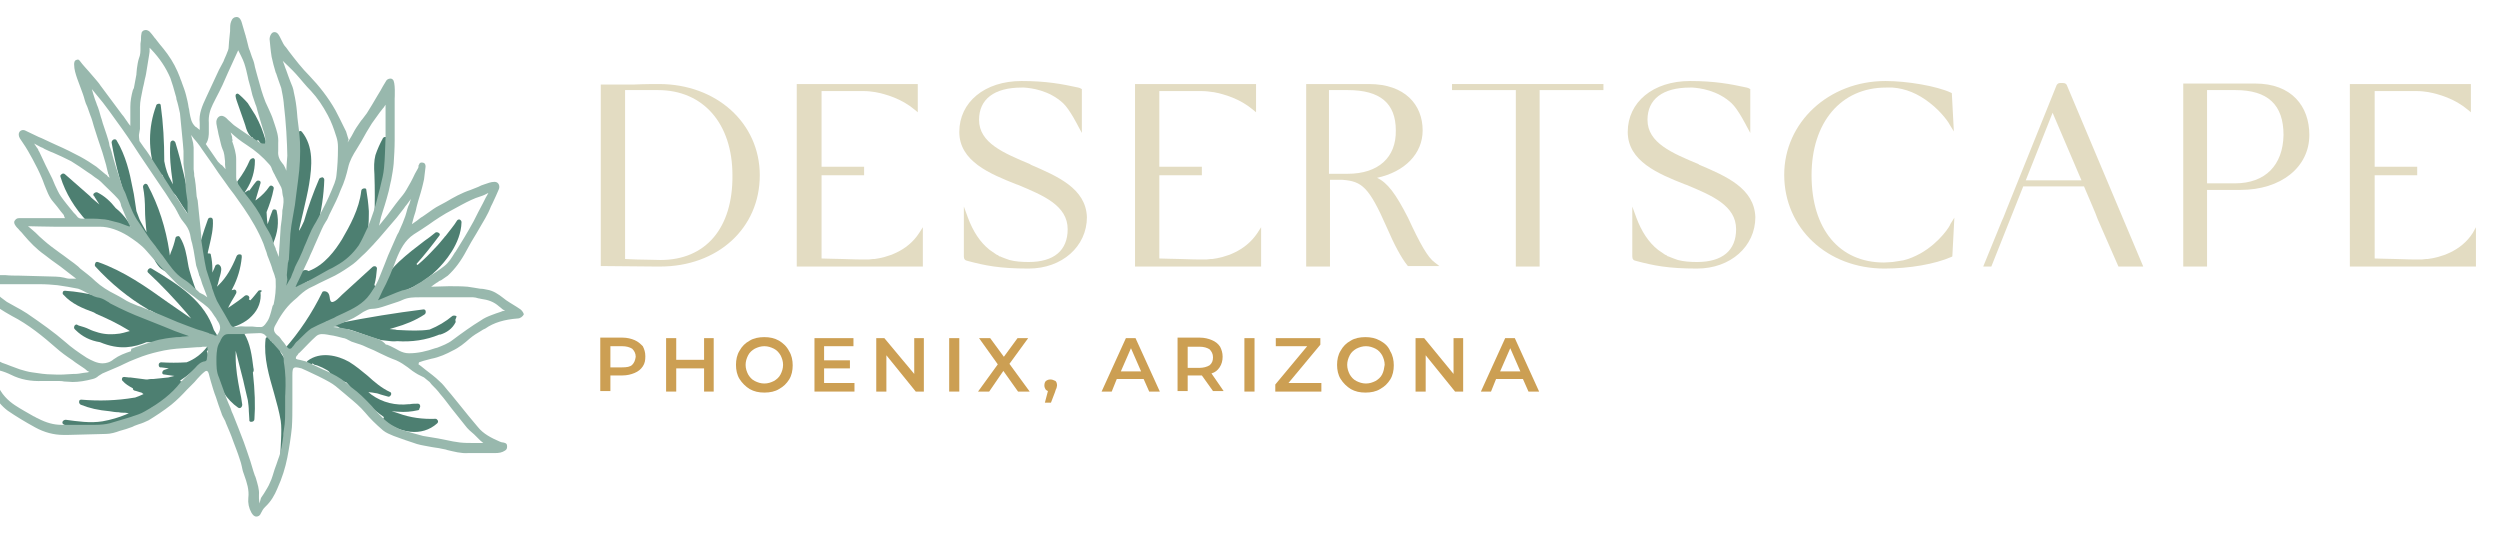 <?xml version="1.0" encoding="UTF-8"?> <svg xmlns="http://www.w3.org/2000/svg" width="421" height="90" viewBox="0 0 421 90" fill="none"><path d="M110.978 14.152C110.295 14.152 108.419 14.152 106.714 14.237H101.171V44.801L110.551 44.886C110.807 44.886 110.978 44.886 111.148 44.886C120.87 44.886 127.948 38.434 127.948 29.519C127.948 20.69 120.614 14.152 110.978 14.152ZM111.234 43.782C110.125 43.782 108.59 43.697 107.14 43.697C106.458 43.697 105.776 43.613 105.264 43.613V15.171H110.807C118.397 15.171 123.343 20.774 123.343 29.519C123.428 38.434 118.823 43.782 111.234 43.782Z" fill="#E3DCC2"></path><path d="M147.305 43.613C147.22 43.613 147.135 43.613 147.05 43.613C146.794 43.613 146.538 43.697 146.282 43.697C146.026 43.697 145.941 43.697 145.941 43.697C145.259 43.697 143.553 43.697 141.762 43.613C140.483 43.613 139.204 43.528 138.351 43.528V29.519H145.515V28.076H138.351V25.699C138.351 24.255 138.351 22.982 138.351 21.878C138.351 21.029 138.351 20.35 138.351 19.671V15.341H145.259C145.344 15.341 145.515 15.341 145.6 15.341C146.197 15.341 146.794 15.426 147.391 15.511C149.181 15.85 151.825 16.614 154.042 18.482L154.554 18.907V14.152H134.173V44.886H155.407V38.264L154.81 39.198C152.763 42.424 149.181 43.358 147.305 43.613Z" fill="#E3DCC2"></path><path d="M173.57 27.736L173.485 27.651C169.051 25.783 164.872 24.085 164.872 20.18C164.872 16.699 167.43 14.746 172.035 14.746C172.035 14.746 172.121 14.746 172.291 14.746H172.462C173.656 14.831 176.64 15.171 179.028 17.378C180.137 18.397 181.586 21.284 181.586 21.284L182.183 22.387V21.029V15.001L182.013 14.916C181.927 14.831 181.842 14.831 181.586 14.746C178.857 14.152 176.214 13.643 172.035 13.643C165.81 13.643 161.546 17.208 161.546 22.218C161.546 27.142 166.663 29.264 171.183 31.047L171.438 31.132C175.702 32.915 179.795 34.613 179.795 38.603C179.795 42.169 177.493 44.122 173.229 44.122C172.035 44.122 170.927 44.037 169.989 43.782C169.477 43.612 169.051 43.443 168.624 43.273C168.539 43.273 168.539 43.188 168.454 43.188H168.368C168.283 43.188 168.198 43.103 168.113 43.018C168.027 42.933 167.857 42.933 167.772 42.848C167.43 42.593 167.004 42.339 166.663 42.084C165.043 40.811 163.849 38.943 162.996 36.651L162.314 34.783V39.622C162.314 41.15 162.314 42.509 162.314 43.188C162.314 43.612 162.484 43.867 162.996 43.952C165.895 44.716 168.283 45.225 173.229 45.225C178.857 45.225 183.036 41.49 183.036 36.566C182.865 31.726 178.09 29.689 173.57 27.736Z" fill="#E3DCC2"></path><path d="M204.184 43.613C204.099 43.613 204.014 43.613 203.929 43.613C203.673 43.613 203.417 43.697 203.161 43.697C202.905 43.697 202.82 43.697 202.82 43.697C202.138 43.697 200.432 43.697 198.642 43.613C197.362 43.613 196.083 43.528 195.23 43.528V29.519H202.394V28.076H195.23V25.699C195.23 24.255 195.23 22.982 195.23 21.878C195.23 21.029 195.23 20.35 195.23 19.671V15.341H202.138C202.223 15.341 202.394 15.341 202.479 15.341C203.076 15.341 203.673 15.426 204.27 15.511H204.355C206.146 15.85 208.789 16.614 211.007 18.482L211.518 18.907V14.152H191.137V44.886H212.371V38.264L211.774 39.198C209.642 42.424 206.146 43.358 204.184 43.613Z" fill="#E3DCC2"></path><path d="M237.101 36.651C235.055 32.66 233.69 30.793 231.899 29.944C236.59 28.925 239.574 25.869 239.574 21.963C239.574 17.633 236.59 14.152 230.535 14.152C224.48 14.152 219.961 14.152 219.961 14.152V44.886H223.969V30.283C224.736 30.283 225.418 30.283 226.101 30.283C229.341 30.538 230.535 31.472 233.52 38.264C234.799 41.235 235.993 43.443 237.016 44.716L237.101 44.801H242.388L241.621 44.207C240.427 43.358 239.148 41.066 237.101 36.651ZM226.953 29.265H223.798V15.171H226.953C232.411 15.171 235.055 17.378 235.055 21.963C235.14 26.548 232.07 29.265 226.953 29.265Z" fill="#E3DCC2"></path><path d="M244.52 15.171H255.265V44.886H259.273V15.171H270.018V14.152H244.52V15.171Z" fill="#E3DCC2"></path><path d="M323.401 42.678C322.463 43.188 321.525 43.612 320.416 43.867H320.331C320.16 43.867 319.99 43.952 319.819 43.952C319.478 44.037 319.052 44.037 318.711 44.122C318.284 44.122 317.773 44.207 317.261 44.207C309.757 44.207 305.067 38.603 305.067 29.519C305.067 20.604 310.013 14.746 317.602 14.746C317.943 14.746 318.284 14.746 318.626 14.746H318.711C320.928 14.916 322.975 15.765 324.936 17.293C327.153 18.991 328.347 20.944 328.347 21.029L329.029 22.133L328.688 15.68L328.518 15.595C326.13 14.492 321.184 13.643 317.517 13.643C307.966 13.643 300.462 20.604 300.462 29.434C300.462 38.433 307.71 45.225 317.346 45.225C321.61 45.225 325.874 44.461 328.603 43.273L328.773 43.188L329.115 36.651L328.432 37.754C328.518 37.839 326.727 40.811 323.401 42.678Z" fill="#E3DCC2"></path><path d="M347.363 13.982H346.937C346.681 13.982 346.511 14.067 346.34 14.322L337.898 35.292C337.642 35.887 337.471 36.481 337.13 37.16L333.975 44.886H334.487C334.657 44.886 334.828 44.886 334.913 44.886H335.34L340.712 31.387H350.945L352.395 34.783C352.736 35.547 352.992 36.226 353.248 36.905L356.744 44.886H357C357.597 44.886 358.108 44.886 358.449 44.886H358.705H359.046C359.387 44.886 359.899 44.886 360.411 44.886H360.922L348.046 14.322C347.875 13.982 347.534 13.982 347.363 13.982ZM341.138 30.368L345.658 18.991L350.519 30.368H341.138Z" fill="#E3DCC2"></path><path d="M379.768 14.067C373.629 14.067 367.659 14.067 367.659 14.067V44.886H371.667V31.981C373.714 31.981 375.505 31.981 377.295 31.981C384.118 31.981 388.893 28.16 388.893 22.727C388.893 17.887 385.908 14.067 379.768 14.067ZM376.357 30.877H371.667V15.171H376.443C381.9 15.171 384.544 17.633 384.544 22.727C384.459 27.821 381.474 30.877 376.357 30.877Z" fill="#E3DCC2"></path><path d="M416.437 39.198C414.391 42.424 410.809 43.358 408.848 43.613C408.762 43.613 408.677 43.613 408.592 43.613C408.336 43.613 408.08 43.697 407.824 43.697C407.568 43.697 407.483 43.697 407.483 43.697C406.801 43.697 405.095 43.697 403.305 43.613C402.026 43.613 400.746 43.528 399.894 43.528V29.519H407.057V28.076H399.894V25.699C399.894 24.255 399.894 22.982 399.894 21.878C399.894 21.029 399.894 20.35 399.894 19.671V15.341H406.801C406.886 15.341 407.057 15.341 407.142 15.341C407.739 15.341 408.336 15.426 408.933 15.511C410.724 15.85 413.367 16.614 415.584 18.482L416.096 18.907V14.152H395.715V44.886H416.949V38.264L416.437 39.198Z" fill="#E3DCC2"></path><path d="M286.135 27.736L286.05 27.651C281.615 25.783 277.437 24.085 277.437 20.18C277.437 16.699 279.995 14.746 284.6 14.746C284.6 14.746 284.685 14.746 284.856 14.746H285.026C286.22 14.831 289.205 15.171 291.593 17.378C292.701 18.397 294.151 21.284 294.151 21.284L294.748 22.387V21.029V15.001L294.577 14.916C294.492 14.831 294.407 14.831 294.151 14.746C291.422 14.152 288.779 13.643 284.6 13.643C278.375 13.643 274.111 17.208 274.111 22.218C274.111 27.142 279.228 29.264 283.747 31.047L284.003 31.132C288.267 32.915 292.36 34.613 292.36 38.603C292.36 42.169 290.058 44.122 285.794 44.122C284.6 44.122 283.491 44.037 282.553 43.782C282.042 43.612 281.615 43.443 281.189 43.273C281.104 43.273 281.104 43.188 281.018 43.188H280.933C280.848 43.188 280.763 43.103 280.677 43.018C280.592 42.933 280.422 42.933 280.336 42.848C279.995 42.593 279.569 42.339 279.228 42.084C277.607 40.811 276.414 38.943 275.561 36.651L274.879 34.783V39.622C274.879 41.15 274.879 42.509 274.879 43.188C274.879 43.612 275.049 43.867 275.561 43.952C278.46 44.716 280.848 45.225 285.794 45.225C291.422 45.225 295.601 41.49 295.601 36.566C295.43 31.726 290.74 29.689 286.135 27.736Z" fill="#E3DCC2"></path><path d="M106.884 57.281C106.287 57.026 105.605 56.856 104.838 56.856H101.085V65.856H102.791V63.224H104.838C105.605 63.224 106.287 63.054 106.884 62.799C107.481 62.545 107.908 62.205 108.249 61.696C108.59 61.186 108.675 60.677 108.675 59.998C108.675 59.319 108.504 58.809 108.249 58.3C107.908 57.96 107.481 57.536 106.884 57.281ZM106.458 61.441C106.117 61.781 105.52 61.865 104.752 61.865H102.791V58.3H104.752C105.52 58.3 106.031 58.469 106.458 58.724C106.799 59.064 107.055 59.488 107.055 60.083C106.97 60.677 106.799 61.101 106.458 61.441Z" fill="#CC9F53"></path><path d="M118.567 60.593H113.877V56.942H112.171V65.941H113.877V62.036H118.567V65.941H120.187V56.942H118.567V60.593Z" fill="#CC9F53"></path><path d="M131.188 57.366C130.42 56.942 129.653 56.772 128.715 56.772C127.777 56.772 126.924 56.942 126.242 57.366C125.474 57.791 124.963 58.3 124.536 59.064C124.11 59.743 123.939 60.593 123.939 61.441C123.939 62.291 124.11 63.139 124.536 63.819C124.963 64.498 125.56 65.092 126.242 65.517C127.009 65.941 127.777 66.111 128.715 66.111C129.653 66.111 130.506 65.941 131.188 65.517C131.955 65.092 132.467 64.583 132.893 63.904C133.32 63.224 133.49 62.375 133.49 61.526C133.49 60.677 133.32 59.828 132.893 59.149C132.467 58.3 131.87 57.791 131.188 57.366ZM131.444 63.055C131.188 63.564 130.762 63.904 130.335 64.158C129.824 64.413 129.312 64.583 128.715 64.583C128.118 64.583 127.606 64.413 127.095 64.158C126.583 63.904 126.242 63.479 125.986 63.055C125.73 62.545 125.56 62.036 125.56 61.441C125.56 60.847 125.73 60.338 125.986 59.828C126.242 59.319 126.668 58.979 127.095 58.725C127.606 58.47 128.118 58.3 128.715 58.3C129.312 58.3 129.824 58.47 130.335 58.725C130.847 58.979 131.188 59.404 131.444 59.828C131.7 60.338 131.87 60.847 131.87 61.441C131.87 62.036 131.7 62.545 131.444 63.055Z" fill="#CC9F53"></path><path d="M138.777 62.036H143.127V60.678H138.777V58.3H143.723V56.942H137.157V65.941H143.894V64.498H138.777V62.036Z" fill="#CC9F53"></path><path d="M153.957 62.97L148.926 56.942H147.561V65.941H149.267V59.828L154.213 65.941H155.577V56.942H153.957V62.97Z" fill="#CC9F53"></path><path d="M161.546 56.942H159.841V65.941H161.546V56.942Z" fill="#CC9F53"></path><path d="M173.144 56.942H171.353L169.051 60.083L166.748 56.942H164.872L168.027 61.357L164.702 65.941H166.578L168.965 62.46L171.438 65.941H173.4L169.989 61.272L173.144 56.942Z" fill="#CC9F53"></path><path d="M176.896 63.903C176.555 63.903 176.384 63.988 176.128 64.158C175.958 64.328 175.873 64.582 175.873 64.922C175.873 65.177 175.958 65.347 176.043 65.516C176.128 65.686 176.299 65.771 176.47 65.856L175.958 67.809H176.981L177.663 66.026C177.749 65.686 177.834 65.516 177.919 65.347C177.919 65.177 178.004 65.092 178.004 64.922C178.004 64.582 177.919 64.328 177.749 64.158C177.408 63.988 177.152 63.903 176.896 63.903Z" fill="#CC9F53"></path><path d="M189.602 56.942L185.509 65.941H187.214L188.067 63.819H192.587L193.525 65.941H195.316L191.222 56.942H189.602ZM188.749 62.545L190.455 58.64L192.16 62.545H188.749Z" fill="#CC9F53"></path><path d="M205.378 61.865C205.72 61.356 205.89 60.762 205.89 60.083C205.89 59.403 205.72 58.894 205.464 58.385C205.123 57.875 204.696 57.536 204.099 57.281C203.502 57.026 202.82 56.856 202.053 56.856H198.301V65.856H200.006V63.224H202.053C202.223 63.224 202.309 63.224 202.394 63.224L204.27 65.856H206.061L204.014 62.884C204.611 62.715 205.037 62.375 205.378 61.865ZM201.967 61.95H200.006V58.385H201.967C202.735 58.385 203.247 58.554 203.673 58.809C204.014 59.149 204.27 59.573 204.27 60.167C204.27 60.762 204.099 61.186 203.673 61.526C203.247 61.781 202.65 61.95 201.967 61.95Z" fill="#CC9F53"></path><path d="M211.263 56.942H209.557V65.941H211.263V56.942Z" fill="#CC9F53"></path><path d="M222.348 58.046V56.942H214.844V58.3H220.131L214.759 64.753V65.941H222.519V64.498H216.976L222.348 58.046Z" fill="#CC9F53"></path><path d="M232.411 57.366C231.644 56.942 230.876 56.772 229.938 56.772C229 56.772 228.147 56.942 227.465 57.366C226.698 57.791 226.186 58.3 225.76 59.064C225.333 59.743 225.163 60.593 225.163 61.441C225.163 62.291 225.333 63.139 225.76 63.819C226.186 64.498 226.783 65.092 227.465 65.517C228.233 65.941 229 66.111 229.938 66.111C230.876 66.111 231.729 65.941 232.411 65.517C233.179 65.092 233.69 64.583 234.117 63.904C234.543 63.224 234.714 62.375 234.714 61.526C234.714 60.677 234.543 59.828 234.117 59.149C233.776 58.3 233.179 57.791 232.411 57.366ZM232.752 63.055C232.496 63.564 232.07 63.904 231.644 64.158C231.132 64.413 230.62 64.583 230.023 64.583C229.426 64.583 228.915 64.413 228.403 64.158C227.891 63.904 227.55 63.479 227.295 63.055C227.039 62.545 226.868 62.036 226.868 61.441C226.868 60.847 227.039 60.338 227.295 59.828C227.55 59.319 227.977 58.979 228.403 58.725C228.915 58.47 229.426 58.3 230.023 58.3C230.62 58.3 231.132 58.47 231.644 58.725C232.155 58.979 232.496 59.404 232.752 59.828C233.008 60.338 233.179 60.847 233.179 61.441C233.093 62.036 233.008 62.545 232.752 63.055Z" fill="#CC9F53"></path><path d="M244.776 62.97L239.83 56.942H238.38V65.941H240.086V59.828L245.032 65.941H246.396V56.942H244.776V62.97Z" fill="#CC9F53"></path><path d="M255.094 56.942H253.474L249.381 65.941H251.086L251.939 63.819H256.459L257.397 65.941H259.188L255.094 56.942ZM252.621 62.545L254.327 58.64L256.032 62.545H252.621Z" fill="#CC9F53"></path><path d="M43.95 48.877C43.865 48.877 43.609 48.877 43.524 48.961C43.098 49.471 42.671 50.065 42.16 50.575L41.904 50.405C42.074 50.15 41.989 49.98 41.819 49.81C41.648 49.725 41.477 49.641 41.221 49.81C40.539 50.405 39.772 50.914 38.919 51.508L38.407 51.848L38.663 51.339C39.004 50.659 39.431 50.065 39.772 49.386C39.857 49.216 39.772 48.961 39.772 48.961C39.687 48.792 39.431 48.707 39.345 48.792L39.004 48.877L39.175 48.537C40.028 46.924 40.539 45.141 40.71 43.358C40.71 43.358 40.71 43.358 40.71 43.273V43.188C40.71 42.934 40.625 42.849 40.454 42.849C40.198 42.764 39.942 42.934 39.857 43.103C39.004 45.226 38.066 46.754 36.958 47.858L36.531 48.282L36.702 47.773C36.787 47.433 36.872 47.094 36.958 46.754C36.958 46.669 37.043 46.584 37.043 46.499C37.214 45.82 37.469 45.056 36.958 44.632C36.872 44.547 36.702 44.462 36.531 44.547C36.446 44.547 36.361 44.632 36.276 44.716C36.19 44.886 36.19 44.971 36.105 45.141L35.764 45.905V45.311C35.764 44.547 35.679 43.698 35.508 42.934C35.508 42.679 35.337 42.679 35.167 42.679H34.996V42.509C35.082 42.169 35.167 41.745 35.252 41.405C35.593 39.962 35.934 38.519 35.849 37.075C35.849 36.821 35.679 36.651 35.508 36.651C35.337 36.651 35.082 36.651 34.996 36.99C34.229 39.113 33.547 41.236 33.12 43.443C33.035 43.613 33.12 43.782 33.206 43.867C33.291 43.952 33.547 44.037 33.632 44.037L33.803 43.952V44.122C33.717 44.632 33.717 45.056 33.717 45.396C33.717 45.396 33.717 45.396 33.717 45.48V45.565L33.547 45.99C33.461 46.245 33.632 46.414 33.803 46.499C33.973 46.584 34.74 47.348 34.655 47.943C34.655 48.112 34.74 48.197 34.826 48.282C34.996 48.367 35.337 49.046 35.252 49.386C35.252 49.471 35.252 49.641 35.252 49.725C35.337 49.895 35.423 49.98 35.508 49.98C35.593 49.98 36.02 50.32 35.934 50.49C35.849 50.575 35.849 50.744 35.849 50.829C35.934 50.914 36.02 51.084 36.105 51.084L36.276 51.169L36.105 51.423C36.105 51.423 36.105 51.508 36.02 51.508C35.849 51.678 35.934 51.933 36.02 52.103C36.02 52.273 36.105 52.442 36.276 52.527C36.361 52.612 36.446 52.612 36.446 52.697L36.617 52.867V52.952C36.617 53.121 36.617 53.206 36.787 53.376C36.872 53.461 37.043 53.546 37.214 53.461H37.299L37.725 53.886L37.469 54.14C37.384 54.31 37.299 54.395 37.384 54.565C37.384 54.735 37.555 54.819 37.64 54.819H37.725V54.904C37.725 55.074 37.81 55.244 37.896 55.329C37.981 55.414 38.066 55.414 38.237 55.414C39.687 54.989 41.307 54.395 42.415 53.206C43.524 52.103 44.036 50.659 43.865 49.216C44.206 49.046 44.036 48.877 43.95 48.877Z" fill="#4D7F71"></path><path d="M45.059 39.113C45.145 39.197 45.315 40.131 45.23 40.471C45.145 40.641 45.23 40.811 45.315 40.895C45.4 41.065 45.571 41.15 45.741 41.15C45.827 41.15 45.912 41.065 45.997 40.98C46.765 39.197 47.021 37.415 46.594 35.547C46.594 35.377 46.424 35.292 46.338 35.292C46.168 35.207 45.997 35.292 45.912 35.377C45.912 35.377 45.4 36.651 45.315 37.075L45.059 37.754L44.974 37.075C44.974 36.651 44.889 36.226 44.889 35.717C45.4 34.443 45.827 33.17 46.083 31.811C46.168 31.556 45.997 31.387 45.827 31.302C45.656 31.217 45.486 31.217 45.315 31.472C44.803 32.236 44.121 32.915 43.354 33.509L43.013 33.764L43.865 30.877C43.951 30.623 43.78 30.453 43.695 30.453C43.524 30.368 43.268 30.368 43.098 30.623L42.757 31.047C42.501 31.387 42.33 31.641 42.075 31.981C42.075 31.981 42.075 32.066 41.989 32.066C41.819 31.981 41.733 32.151 41.648 32.151L41.136 32.49L41.478 31.981C42.416 30.538 42.927 28.84 42.927 27.057C42.927 26.802 42.842 26.717 42.672 26.632C42.501 26.632 42.245 26.717 42.075 26.972C41.563 28.16 40.881 29.349 40.028 30.453C39.943 30.538 39.943 30.623 39.943 30.707C40.028 30.792 40.284 32.406 40.54 32.745C40.71 33 40.966 33.085 41.307 33.17C41.307 33.17 41.307 33.17 41.392 33.17H41.478H41.648V33.339C41.733 33.849 41.819 34.188 41.904 34.528C41.904 34.698 41.989 34.783 42.16 34.783C42.245 34.868 42.416 34.868 42.586 34.783C42.586 34.783 42.672 34.783 42.672 34.698C42.672 34.698 43.098 35.632 43.268 36.056C43.354 36.311 43.354 36.481 43.439 36.735C43.524 36.905 43.695 37.075 43.865 36.99H44.036V37.16C44.121 37.839 44.206 38.433 44.292 38.943C44.292 39.113 44.377 39.197 44.462 39.197C44.633 39.282 44.889 39.282 45.059 39.113Z" fill="#4D7F71"></path><path d="M35.423 58.3C35.167 58.13 34.911 58.3 34.826 58.47C33.973 59.574 32.779 60.508 31.415 61.017H31.33C29.965 61.102 28.515 61.102 27.151 61.017C26.895 61.017 26.725 61.187 26.725 61.442C26.725 61.611 26.81 61.866 26.98 61.866H27.151C27.407 61.866 27.577 61.951 27.833 61.951L28.43 62.036L27.663 62.291C27.407 62.376 27.322 62.63 27.322 62.8C27.322 62.885 27.407 63.055 27.577 63.055C27.748 63.055 28.004 63.14 28.174 63.14L29.368 63.309L28.345 63.564C27.407 63.649 26.639 63.734 25.872 63.819C25.531 63.819 25.19 63.819 24.849 63.904H24.593L21.949 63.564C21.864 63.564 21.779 63.564 21.693 63.564L20.926 63.479C20.755 63.479 20.585 63.564 20.585 63.649C20.5 63.819 20.5 64.073 20.67 64.158C21.096 64.668 21.693 65.007 22.29 65.347H22.376V65.432C22.376 65.602 22.461 65.687 22.631 65.772C23.058 65.856 23.399 66.026 23.825 66.111L24.166 66.366L23.399 66.705C23.143 66.79 22.973 66.875 22.717 66.96H22.631C19.647 67.469 16.662 67.554 13.677 67.3C13.422 67.3 13.336 67.469 13.336 67.554C13.251 67.809 13.422 68.064 13.592 68.149C15.042 68.743 16.577 69.083 18.453 69.252C18.965 69.337 19.476 69.422 19.988 69.422C20.329 69.507 20.755 69.507 21.096 69.507L21.693 69.592L21.096 69.847C20.073 70.271 18.709 70.696 17.259 70.95C15.212 71.29 12.995 70.95 11.119 70.696C11.119 70.696 11.119 70.696 11.034 70.696C10.778 70.696 10.607 70.865 10.522 71.035C10.522 71.12 10.437 71.29 10.693 71.46C12.483 72.394 14.445 72.733 16.321 72.648C18.282 72.479 19.988 71.715 21.949 70.611C22.035 70.526 22.12 70.526 22.12 70.356V70.271C22.12 70.271 24.678 69.677 25.445 69.592C25.701 69.592 25.872 69.337 25.872 69.168C25.872 68.998 25.787 68.743 25.531 68.743H25.445C25.445 68.743 27.577 67.639 28.345 67.215H28.43C29.198 67.13 29.795 66.79 30.221 66.111C30.306 65.941 30.306 65.856 30.221 65.772V65.687L30.306 65.602C30.477 65.347 30.647 65.092 30.818 64.838C30.903 64.668 30.903 64.583 30.818 64.498C30.818 64.413 30.733 64.243 30.562 64.243L30.306 64.158L30.477 63.989C30.988 63.649 31.585 63.224 32.097 62.8L32.182 62.715C33.206 61.781 34.229 61.866 34.996 60.762C35.167 60.593 34.996 59.404 34.911 59.319L34.826 59.234L34.911 59.064L34.996 58.98L35.082 58.81L34.996 58.64C35.593 58.47 35.508 58.385 35.423 58.3Z" fill="#4D7F71"></path><path d="M42.671 61.951C42.415 59.914 42.16 57.876 41.136 56.178C41.051 55.923 40.795 55.923 40.625 56.008C40.539 56.008 39.175 56.178 38.919 56.008C38.834 55.923 38.663 55.839 38.493 55.923H38.407L38.322 55.839C38.237 55.754 38.152 55.669 37.981 55.669C37.469 55.669 37.043 55.923 36.702 56.348L36.531 56.603H36.617C36.617 56.518 36.02 55.584 36.02 55.584C34.485 50.829 30.391 48.113 25.531 45.226C25.275 45.056 25.104 45.226 24.934 45.396C24.849 45.566 24.763 45.735 24.934 45.905C27.236 48.028 29.368 50.32 31.5 52.782L32.182 53.631L31.329 53.037C30.306 52.358 29.283 51.593 28.259 50.914C24.593 48.282 20.84 45.651 16.491 44.122C16.236 44.037 16.065 44.207 16.065 44.292C15.98 44.462 15.895 44.717 16.065 44.886C18.623 47.688 21.608 50.15 24.934 52.103L25.019 52.188C25.104 52.273 25.104 52.273 25.275 52.273H25.36C28.686 54.225 32.182 55.754 35.934 56.772C36.02 56.772 36.105 56.772 36.105 56.772L36.361 56.688L36.19 56.942C36.02 57.367 35.849 57.961 35.764 58.555L35.679 58.98C35.679 59.404 35.593 59.829 35.679 60.168C35.764 61.017 36.02 61.866 36.361 62.715C36.787 65.177 38.152 67.3 40.113 68.658C40.283 68.743 40.454 68.743 40.539 68.658C40.71 68.573 40.795 68.319 40.795 68.149C40.71 67.385 40.539 66.536 40.369 65.772C40.028 63.989 39.687 62.036 39.687 60.168V59.065L40.966 64.074C41.051 64.329 41.051 64.583 41.136 64.838C41.307 65.687 41.563 66.536 41.733 67.385C41.818 67.979 41.904 68.658 41.904 69.253C41.904 69.677 41.989 70.187 41.989 70.611V70.696V70.781C41.989 71.035 42.245 71.036 42.33 71.036C42.586 71.036 42.842 70.866 42.842 70.611C43.012 68.319 42.927 65.857 42.586 62.715C42.757 62.546 42.757 62.206 42.671 61.951Z" fill="#4D7F71"></path><path d="M16.235 52.867C18.026 53.631 19.817 54.48 21.608 55.584L21.864 55.754L21.523 55.839C21.011 56.009 20.585 56.093 20.158 56.178C18.964 56.348 17.77 56.348 16.577 56.009C15.98 55.839 15.468 55.669 14.956 55.414C14.445 55.16 13.848 54.99 13.251 54.82L13.08 54.735C12.995 54.65 12.91 54.65 12.91 54.65C12.739 54.65 12.654 54.735 12.569 54.82C12.483 54.99 12.398 55.245 12.569 55.414L12.654 55.499L12.739 55.584C13.848 56.688 15.212 57.367 16.832 57.622C18.453 58.301 19.902 58.556 21.267 58.471C22.546 58.386 23.654 58.046 24.678 57.622H24.763C26.042 57.622 26.98 57.622 27.833 57.791C28.004 57.791 28.174 57.707 28.174 57.707C28.259 57.622 31.244 57.112 31.244 57.112C31.5 57.112 32.353 56.943 32.353 56.773C32.353 56.603 31.585 56.433 31.415 56.263C25.36 53.037 18.538 49.471 10.948 48.962C10.778 48.962 10.607 49.047 10.607 49.132C10.522 49.301 10.522 49.556 10.693 49.641C12.057 51.169 13.933 51.933 15.809 52.613L16.235 52.867Z" fill="#4D7F71"></path><path d="M73.37 70.526C71.239 70.611 69.107 70.356 67.06 69.592L65.951 69.252L67.06 69.337C68.169 69.422 69.277 69.337 70.386 69.082C70.556 69.082 70.642 68.912 70.642 68.743C70.727 68.658 70.812 68.403 70.727 68.233C70.727 68.148 70.556 67.979 70.386 67.979C69.959 67.979 69.448 67.979 69.021 68.064H68.936C68.851 68.064 68.851 68.064 68.851 68.064C66.634 68.318 64.416 67.809 62.54 66.45L62.029 66.026L62.711 66.111C63.052 66.196 63.393 66.196 63.649 66.281C64.331 66.535 64.843 66.62 65.355 66.79C65.61 66.875 65.781 66.62 65.866 66.45C65.866 66.365 65.951 66.111 65.696 66.026C64.246 65.347 63.052 64.328 61.943 63.309C60.92 62.46 59.897 61.611 58.788 60.932C56.827 59.828 53.928 59.149 51.796 60.762C51.625 60.932 51.625 61.102 51.625 61.187C51.625 61.356 51.796 61.526 51.881 61.611C51.966 61.696 52.137 61.611 52.222 61.526C52.307 61.441 52.478 61.356 52.563 61.272L52.648 61.187L52.734 61.272C52.819 61.356 52.904 61.356 52.989 61.441C53.416 61.441 55.207 62.29 55.462 62.63C55.548 62.715 55.548 62.8 55.548 62.969C55.633 63.224 55.718 63.394 55.889 63.479C56.145 63.649 56.486 63.819 56.827 63.903C56.912 63.903 57.083 63.988 57.168 63.988L58.362 64.413C59.385 65.686 60.579 66.875 61.943 67.894C62.711 68.828 63.649 69.507 64.587 70.186L64.672 70.271L64.587 70.356C64.502 70.526 64.502 70.78 64.757 70.95C67.316 72.818 70.983 73.667 73.626 71.29C73.797 71.12 73.797 70.95 73.712 70.78C73.626 70.695 73.541 70.526 73.37 70.526Z" fill="#4D7F71"></path><path d="M76.781 53.206C76.611 53.121 76.355 53.121 76.185 53.206C75.076 54.14 73.797 54.904 72.347 55.498C70.727 55.753 69.021 55.668 67.316 55.583C67.06 55.583 66.804 55.583 66.548 55.498L65.61 55.414L66.463 55.159C68.254 54.65 69.959 53.97 71.494 52.952C71.665 52.867 71.75 52.527 71.665 52.357C71.665 52.272 71.58 52.102 71.324 52.102C66.548 52.697 61.858 53.461 57.168 54.395C56.997 54.395 55.633 54.734 55.633 54.819C55.548 54.989 56.912 54.904 56.997 55.074C57.083 55.159 57.168 55.244 57.424 55.244C57.594 55.244 57.765 55.753 57.935 55.668C57.935 55.668 58.532 55.414 58.788 55.498C59.385 55.583 62.796 56.942 63.905 57.197H63.99C64.075 57.281 64.161 57.281 64.246 57.281C64.502 57.281 64.757 57.366 65.013 57.366C65.61 57.451 66.293 57.536 66.889 57.451C69.277 57.621 71.75 57.281 73.967 56.347C74.053 56.347 74.053 56.347 74.138 56.347C75.246 56.008 76.185 55.329 76.696 54.31C76.781 54.225 76.696 54.055 76.696 53.97V53.885V53.8C76.781 53.631 76.867 53.461 76.867 53.206C77.037 53.376 76.867 53.206 76.781 53.206Z" fill="#4D7F71"></path><path d="M64.076 48.962L63.99 49.132C63.82 49.301 62.967 50.66 63.052 50.83C63.138 50.914 63.308 51.084 63.564 50.914C63.82 50.745 68.766 48.792 70.13 48.028C71.409 47.349 72.603 46.415 73.627 45.396C74.82 44.207 77.635 41.066 77.72 37.415C77.72 37.161 77.549 37.076 77.464 36.991C77.293 36.906 77.038 36.991 76.952 37.161C76.441 38.01 75.758 38.774 74.991 39.792C74.906 39.792 74.906 39.792 74.906 39.877C74.394 40.472 73.882 41.151 73.2 41.83C72.262 42.849 71.324 43.783 70.301 44.632L70.13 44.462C71.495 42.934 72.689 41.406 73.968 39.708C74.138 39.538 74.053 39.368 73.968 39.283C73.797 39.113 73.456 39.028 73.285 39.198C72.689 39.708 72.092 40.132 71.495 40.557C70.045 41.66 68.595 42.764 67.231 44.038C65.44 45.736 64.417 47.264 64.076 48.962Z" fill="#4D7F71"></path><path d="M52.99 55.328L53.075 55.159L53.245 55.328C53.331 55.413 53.416 55.498 53.587 55.498C53.672 55.498 53.843 55.498 53.928 55.328C54.184 54.989 54.525 54.649 54.866 54.225L54.951 54.14L55.036 54.225C55.207 54.31 55.377 54.395 55.548 54.31C56.571 53.715 57.85 53.715 58.874 52.951C58.874 52.951 59.556 52.102 59.897 52.017C60.665 51.763 61.347 51.253 61.858 50.574C62.2 50.15 62.541 49.555 62.797 48.961V48.876L62.967 48.791C63.052 48.706 63.052 48.706 63.138 48.621C63.393 48.367 63.223 48.112 63.138 48.112L63.052 48.027V47.942C63.308 47.093 63.393 46.159 63.479 45.225C63.479 45.056 63.393 44.971 63.308 44.886C63.138 44.801 62.882 44.801 62.711 44.971L57.595 49.64C57.509 49.725 57.339 49.895 57.254 49.98C56.998 50.234 56.657 50.574 56.316 50.744C56.145 50.829 55.974 50.914 55.804 50.829C55.633 50.744 55.633 50.574 55.548 50.319V50.234C55.463 49.555 55.292 49.131 54.695 49.046H54.61C54.439 49.046 54.269 49.131 54.269 49.216C52.563 52.697 50.431 55.923 47.873 58.809C47.617 59.064 47.788 59.319 47.958 59.489C48.129 59.574 48.896 59.913 49.152 59.743C49.579 59.234 49.493 58.385 50.005 57.706L50.09 57.621L50.176 57.706C50.261 57.791 50.431 57.791 50.517 57.791C51.796 57.281 52.563 56.093 52.99 55.328Z" fill="#4D7F71"></path><path d="M51.966 45.651C51.369 45.226 50.773 45.651 50.517 45.99C50.431 46.075 50.346 46.245 50.261 46.33L49.493 47.349L49.408 47.434C49.323 47.434 49.323 47.603 49.323 47.688C49.323 47.773 49.408 47.858 49.493 47.858L49.579 47.943V48.028C49.579 48.113 49.664 48.282 49.664 48.282C49.749 48.367 49.92 48.452 50.005 48.452C50.09 48.452 50.175 48.452 50.261 48.367C50.261 48.367 51.284 47.773 51.455 47.603C52.307 47.009 53.075 47.349 53.842 46.669H53.928C55.804 46.754 58.191 45.311 59.385 43.273C59.385 43.273 59.385 43.188 59.471 43.188L59.556 43.019H59.641C59.727 43.019 59.812 43.019 59.897 42.934C61.773 41.66 62.114 38.944 62.114 36.057V35.547C62.029 34.274 61.858 32.916 61.688 31.982C61.688 31.727 61.517 31.727 61.347 31.727C61.091 31.727 60.835 31.897 60.835 32.152C60.494 35.208 58.874 38.094 57.594 40.302C56.486 42.085 54.695 44.632 51.966 45.651Z" fill="#4D7F71"></path><path d="M48.214 41.999L48.385 42.084L48.299 42.254C48.299 42.339 48.214 42.424 48.214 42.424L48.129 47.008C48.129 47.263 47.873 48.452 48.129 48.537C48.299 48.537 48.982 47.433 48.982 47.178L49.067 46.839L49.237 46.923C49.408 46.923 49.493 46.923 49.664 46.839L49.749 46.754L49.834 46.584V46.499C49.834 46.329 49.834 46.075 49.92 45.905V45.48H50.09C50.175 45.48 50.431 45.48 50.517 45.31C53.075 40.726 54.439 35.462 54.61 30.283C54.61 30.028 54.439 29.944 54.354 29.859C54.184 29.859 53.842 29.944 53.757 30.113C52.734 32.49 51.881 34.868 51.199 37.245C51.028 37.669 50.431 38.858 50.346 38.858C50.261 38.858 51.71 33.255 52.051 31.047C52.563 27.906 52.819 24.68 50.858 22.218C50.772 22.133 50.687 22.048 50.602 22.048H50.517C50.346 22.133 50.175 22.303 50.175 22.472C50.09 23.746 50.005 25.019 49.92 26.463C49.664 28.076 49.493 29.604 49.323 31.217C49.237 31.642 49.237 32.151 49.152 32.575L48.214 41.745C47.958 41.83 48.044 41.914 48.214 41.999Z" fill="#4D7F71"></path><path d="M22.546 37.585C22.802 39.028 23.228 40.471 24.678 40.301C24.763 40.301 24.849 40.301 24.934 40.217L25.104 40.132V40.386L25.019 40.471H25.104C25.275 41.83 25.616 43.358 26.554 44.631C26.895 45.141 27.407 45.48 27.919 45.735H28.004C28.515 46.329 29.198 46.669 29.965 46.924C30.136 47.009 31.33 47.858 31.671 48.282C31.841 48.452 32.694 49.471 32.864 49.386C32.95 49.301 33.12 49.216 33.035 48.961C32.609 47.773 31.841 45.65 31.671 44.462C31.415 42.933 31.159 41.32 30.306 39.962C30.221 39.792 30.05 39.707 29.88 39.792C29.709 39.792 29.539 39.962 29.539 40.132C29.368 40.896 29.112 41.745 28.771 42.509L28.601 43.018L28.515 42.339C27.919 38.434 26.725 34.613 24.849 31.132C24.678 30.878 24.422 30.962 24.422 30.962C24.252 31.047 24.081 31.217 24.081 31.472C24.337 32.745 24.422 34.104 24.422 35.377C24.422 36.311 24.508 37.33 24.593 38.264L24.678 39.113C24.678 39.113 23.484 36.99 23.484 36.906C23.314 36.481 23.143 35.972 22.973 35.547C22.887 34.953 22.802 34.358 22.717 33.849C22.631 33.085 22.461 32.236 22.29 31.472C21.864 29.18 21.182 26.208 19.647 23.661C19.561 23.491 19.391 23.406 19.135 23.491C18.965 23.576 18.794 23.746 18.794 24.001C19.476 27.991 20.585 31.981 22.034 35.802C22.29 36.141 22.375 36.906 22.546 37.585Z" fill="#4D7F71"></path><path d="M26.213 29.265C26.298 29.349 26.468 29.349 26.639 29.265H26.724L26.81 29.349C26.895 29.434 27.065 29.434 27.151 29.434H27.321L27.407 29.604C27.918 30.962 28.6 31.981 29.453 32.745C29.624 32.83 30.732 34.783 31.329 35.547C31.5 35.802 32.011 36.736 32.097 36.651C32.267 36.566 32.097 35.547 32.097 35.208C31.5 31.472 30.647 27.651 29.538 24.001C29.453 23.831 29.283 23.661 29.112 23.661C28.942 23.661 28.686 23.831 28.686 24.086C28.515 26.293 28.771 28.5 29.027 30.283L29.112 31.047L28.771 30.368C28.259 29.519 27.918 28.5 27.662 27.142C27.662 23.916 27.492 20.774 27.065 17.718C27.065 17.548 26.895 17.463 26.81 17.463C26.639 17.463 26.298 17.548 26.298 17.803C24.933 21.454 24.933 25.444 26.213 29.095C26.042 29.095 26.127 29.18 26.213 29.265Z" fill="#4D7F71"></path><path d="M41.136 20.605C41.221 20.775 41.221 20.945 41.307 21.114C41.477 21.794 41.733 22.473 42.159 22.897C42.245 22.982 42.33 23.152 42.501 23.152H42.586V23.237C42.671 23.407 42.671 23.491 42.756 23.576C42.842 23.661 42.927 23.746 43.012 23.746C43.097 23.746 43.268 23.746 43.353 23.661L43.438 23.576L43.524 23.661C43.694 23.916 43.865 24.086 44.121 24.34C44.291 24.51 44.462 24.51 44.547 24.425C44.718 24.34 44.888 24.086 44.803 23.916C44.377 22.303 43.78 20.775 43.012 19.416C42.586 18.737 42.159 18.058 41.733 17.379C41.392 16.954 40.198 15.766 40.028 15.766C39.857 15.766 39.686 15.851 39.686 16.02C39.601 16.19 39.857 16.954 39.857 16.954L41.136 20.605Z" fill="#4D7F71"></path><path d="M15.042 37.33C15.213 37.33 15.298 37.16 15.383 37.075L15.468 36.99H15.554C15.639 36.99 15.724 36.99 15.895 36.906C15.98 36.821 17.174 37.075 17.6 37.245C17.771 37.33 17.941 37.33 18.112 37.245L18.197 37.16L18.453 37.245C18.538 37.33 18.623 37.33 18.709 37.415C18.879 37.5 18.965 37.5 19.135 37.415C19.221 37.33 20.5 37.924 20.585 38.094C20.585 38.179 20.67 38.264 20.841 38.264C20.926 38.264 21.097 38.264 21.182 38.264L21.267 38.179L21.352 38.264C21.523 38.434 21.779 38.349 21.864 38.179C21.949 38.009 22.035 37.84 21.864 37.585C21.779 37.5 21.779 37.5 21.694 37.415C21.608 37.33 21.608 37.33 21.523 37.245C20.926 36.396 20.244 35.632 19.476 35.038C18.624 33.934 17.6 33 16.406 32.406C16.236 32.321 15.98 32.406 15.809 32.576C15.724 32.661 15.639 32.83 15.809 33C15.895 33.085 15.98 33.17 15.98 33.255C16.065 33.34 16.065 33.425 16.151 33.51L16.747 34.444L15.639 33.51C15.468 33.34 15.298 33.255 15.213 33.085L10.949 29.349C10.778 29.18 10.522 29.18 10.352 29.349C10.267 29.434 10.096 29.519 10.181 29.774C11.034 32.576 12.654 35.123 14.616 37.245C14.786 37.33 14.957 37.33 15.042 37.33Z" fill="#4D7F71"></path><path d="M63.222 36.99C63.393 37.075 63.564 37.075 63.734 36.99C63.819 36.906 63.99 36.821 63.99 36.651C64.075 35.292 64.075 33.849 64.075 32.491V32.321H64.246C64.416 32.321 64.502 32.321 64.587 32.236C64.672 32.151 64.672 32.066 64.672 31.981C64.587 29.689 64.843 27.397 65.354 25.189C65.44 25.02 65.269 24.85 65.184 24.765L65.099 24.68V24.595C65.269 24.171 65.269 23.746 65.269 23.322C65.269 23.152 65.099 23.067 64.928 23.067H64.843C64.672 23.067 64.587 23.152 64.502 23.237C63.99 24.171 63.564 25.105 63.222 26.123C62.967 27.142 62.967 28.161 63.052 29.349C63.137 31.812 63.137 34.274 63.052 36.736C63.052 36.821 63.052 36.99 63.222 36.99Z" fill="#4D7F71"></path><path d="M48.3 61.611C48.214 60.508 47.532 59.913 47.191 59.234V59.149C47.191 59.064 47.191 59.064 47.191 58.979C47.191 58.894 47.191 58.809 47.191 58.809C47.191 58.725 47.106 58.555 47.106 58.47C47.02 58.385 46.85 58.385 46.764 58.385H46.679L46.594 58.215C46.509 58.13 46.509 57.961 46.423 57.876C46.338 57.621 46.082 57.621 45.826 57.706L46.082 57.196L45.571 57.451C45.571 57.366 45.571 57.196 45.571 57.111C45.571 56.942 45.571 56.857 45.485 56.772C45.4 56.687 45.315 56.687 45.23 56.687C45.144 56.687 45.059 56.687 44.974 56.772C44.888 56.772 44.718 56.942 44.718 57.111C44.377 60.253 45.315 63.309 46.168 66.281C46.594 67.809 47.02 69.337 47.276 70.865C47.532 72.648 47.191 75.365 47.191 77.487C47.191 77.742 47.361 77.912 47.532 77.912C47.703 77.912 47.958 77.827 48.044 77.657C48.555 75.705 48.555 73.667 48.129 71.205C48.129 69.422 48.129 68.148 48.129 66.875V66.705C48.129 66.026 48.47 64.922 48.47 64.922C48.47 64.922 48.555 63.734 48.555 63.479C48.47 62.8 48.385 62.036 48.3 61.611Z" fill="#4D7F71"></path><path d="M87.526 52.017L87.015 51.678C86.247 51.168 85.395 50.744 84.712 50.15C83.945 49.555 83.092 48.961 82.069 48.791C81.642 48.706 81.301 48.621 80.875 48.621C80.193 48.536 79.51 48.367 78.743 48.282C77.72 48.197 76.611 48.197 75.588 48.197C75.076 48.197 72.603 48.282 72.603 48.282C72.603 48.282 73.626 47.518 73.712 47.518C73.882 47.348 74.053 47.263 74.309 47.178C74.65 46.923 75.076 46.669 75.417 46.414C76.611 45.31 77.635 43.952 78.573 42.169C79.084 41.235 79.596 40.301 80.193 39.367C80.704 38.518 81.216 37.584 81.728 36.735C82.069 36.141 82.41 35.462 82.666 34.783C82.751 34.613 82.836 34.443 82.922 34.273C83.348 33.424 83.689 32.575 84.03 31.811C84.115 31.556 84.115 31.217 83.945 30.962C83.774 30.707 83.519 30.623 83.263 30.623C82.666 30.623 82.069 30.877 81.557 31.047C81.216 31.132 80.875 31.302 80.534 31.472C80.108 31.641 79.681 31.811 79.255 31.981C77.72 32.49 76.355 33.255 75.076 34.019C74.735 34.188 74.309 34.443 73.968 34.613C73.285 34.953 72.603 35.462 72.006 35.886C71.75 36.056 71.409 36.311 71.153 36.481C70.812 36.651 70.556 36.905 70.215 37.16L69.363 37.754L69.704 36.481C69.874 35.971 70.045 35.462 70.13 34.953L70.215 34.613C70.471 33.594 70.812 32.66 71.068 31.641C71.153 31.217 71.324 30.707 71.409 30.198C71.495 29.519 71.58 28.84 71.665 28.076C71.665 27.906 71.665 27.481 71.239 27.396C70.898 27.311 70.642 27.396 70.556 27.736C70.471 27.821 70.471 27.906 70.471 28.076C70.471 28.245 70.386 28.33 70.301 28.5C70.13 28.755 70.045 29.009 69.874 29.264C69.448 30.198 68.936 31.132 68.425 31.981C68.084 32.575 67.657 33.085 67.231 33.594C67.06 33.849 66.804 34.103 66.634 34.358C66.122 35.037 65.696 35.632 65.184 36.311L63.82 38.009C63.82 38.009 64.161 36.651 64.161 36.566C64.246 36.226 64.417 35.801 64.502 35.462C64.672 34.868 64.928 34.188 65.099 33.509C65.355 32.66 65.611 31.641 65.781 30.707L65.866 30.368C66.037 29.434 66.207 28.5 66.293 27.566C66.378 26.293 66.463 24.934 66.463 23.661V23.236C66.463 22.472 66.463 21.793 66.463 21.029C66.463 20.604 66.463 20.18 66.463 19.755C66.463 18.737 66.463 17.633 66.463 16.614C66.463 16.614 66.634 13.643 66.122 13.388L66.037 13.303C65.696 13.133 65.184 13.303 65.014 13.643C64.843 13.897 64.672 14.237 64.502 14.492C64.331 14.746 64.246 15.001 64.076 15.256L63.564 16.105C62.967 17.123 62.37 18.142 61.773 19.076C61.517 19.416 61.261 19.755 61.006 20.095C60.75 20.35 60.579 20.689 60.323 21.029C59.897 21.623 59.556 22.218 59.215 22.897C59.044 23.151 58.874 23.491 58.703 23.746L58.533 24L58.703 23.491C58.618 23.321 58.618 23.151 58.533 22.982C58.447 22.642 58.362 22.387 58.277 22.133L58.021 21.623C57.509 20.604 56.998 19.501 56.486 18.567C55.292 16.444 53.757 14.492 52.137 12.794C50.858 11.52 49.749 10.077 48.641 8.634L48.214 8.039C47.788 7.615 47.617 7.19 47.361 6.681C47.276 6.511 47.191 6.341 47.106 6.171C46.85 5.662 46.594 5.407 46.253 5.407C45.997 5.407 45.826 5.492 45.656 5.747C45.485 6.002 45.4 6.341 45.4 6.596C45.485 7.445 45.571 8.549 45.741 9.567C45.912 10.416 46.167 11.35 46.423 12.199L46.509 12.369C46.594 12.709 46.764 13.048 46.85 13.388C47.02 13.897 47.191 14.322 47.361 14.831C47.532 15.68 47.703 16.529 47.788 17.378V17.463C47.958 18.991 48.129 20.604 48.214 22.133C48.299 23.491 48.385 25.444 48.385 26.208C48.299 26.972 48.214 28.755 48.214 28.755C48.214 28.755 47.958 27.906 47.532 27.481C47.106 26.972 46.764 26.293 46.85 25.444C46.85 25.189 46.85 25.019 46.85 24.765C46.85 24.595 46.85 24.34 46.85 24.085C46.935 22.982 46.594 21.963 46.253 20.944C46.167 20.689 46.082 20.435 45.997 20.18C45.826 19.586 45.485 18.906 45.23 18.312C45.059 17.973 44.888 17.548 44.718 17.208C44.462 16.529 44.206 15.85 44.036 15.256C43.78 14.322 43.524 13.473 43.268 12.539C43.183 12.114 43.012 11.69 42.927 11.265L42.842 10.841C42.757 10.416 42.586 9.992 42.415 9.567C42.33 9.228 42.16 8.888 42.074 8.549C41.904 8.209 41.818 7.785 41.733 7.445C41.648 7.105 41.563 6.766 41.477 6.426C41.392 6.256 41.392 6.002 41.307 5.832C41.136 5.153 40.88 4.473 40.71 3.794C40.625 3.455 40.369 2.86 39.857 2.86C39.431 2.86 39.09 3.115 38.919 3.624C38.748 4.049 38.748 4.558 38.748 4.983V5.238C38.663 5.832 38.663 6.341 38.578 6.936C38.578 7.36 38.493 7.7 38.493 8.124C38.493 8.209 38.407 8.379 38.407 8.464L38.237 8.888C38.066 9.398 37.81 9.822 37.64 10.332L36.872 11.775C36.19 13.303 35.423 14.831 34.74 16.359C34.058 17.803 33.461 19.161 33.632 20.689C33.632 20.859 33.632 21.029 33.632 21.199C33.632 21.284 33.632 21.369 33.632 21.538V21.878L33.206 21.538C33.12 21.453 33.035 21.369 32.95 21.369C32.182 20.689 32.097 19.84 31.926 18.991C31.926 18.822 31.841 18.567 31.841 18.397L31.756 18.057C31.671 17.378 31.5 16.699 31.329 16.02C31.159 15.341 30.903 14.661 30.647 13.982C30.562 13.643 30.391 13.388 30.306 13.048C29.794 11.69 29.112 10.332 28.174 9.058C27.748 8.464 27.322 7.954 26.895 7.445C26.724 7.19 26.469 6.936 26.298 6.681C26.213 6.511 26.042 6.426 25.957 6.256C25.701 5.917 25.445 5.577 25.19 5.322C25.019 5.153 24.593 4.983 24.422 5.068C24.166 5.068 23.825 5.322 23.825 5.662C23.74 6.002 23.74 6.426 23.74 6.766L23.655 7.36C23.655 7.615 23.655 7.869 23.655 8.124C23.655 8.634 23.655 9.228 23.399 9.822C23.228 10.332 23.143 10.926 23.058 11.52C23.058 11.775 22.972 12.114 22.972 12.454V12.539C22.802 13.303 22.716 14.067 22.546 14.831L22.375 15.171C22.12 16.105 21.949 17.039 21.949 17.973C21.949 18.567 21.949 19.076 21.949 19.671V20.095C21.949 20.18 21.949 20.35 21.949 20.52C21.949 20.604 21.949 20.689 21.949 20.774V21.199L21.693 20.859C21.523 20.689 21.437 20.435 21.267 20.265C21.011 19.925 20.84 19.586 20.585 19.331C19.476 17.803 18.282 16.274 17.174 14.746L16.918 14.407C16.662 13.982 16.321 13.643 15.98 13.218C15.639 12.794 15.297 12.454 14.956 12.03C14.445 11.435 13.933 10.926 13.507 10.332C13.251 9.992 13.166 9.992 12.91 10.077C12.483 10.162 12.483 10.671 12.483 10.841C12.483 11.69 12.739 12.454 12.995 13.218L13.592 14.831C13.848 15.51 14.104 16.19 14.274 16.869C14.36 17.208 14.53 17.633 14.701 17.973C14.871 18.482 15.042 18.906 15.212 19.416C15.468 20.01 15.639 20.689 15.809 21.284C15.98 21.878 16.236 22.557 16.406 23.151C16.491 23.491 16.662 23.831 16.747 24.17C16.918 24.68 17.088 25.189 17.259 25.698C17.429 26.378 17.685 27.057 17.856 27.736C17.941 28.076 18.026 28.415 18.112 28.84C18.112 28.925 18.197 29.009 18.197 29.179C18.197 29.264 18.197 29.264 18.282 29.349L18.453 29.943L18.026 29.604H18.112C18.112 29.604 18.026 29.604 18.026 29.519C17.941 29.434 17.856 29.434 17.77 29.349C17.6 29.179 17.429 29.094 17.259 28.925C16.918 28.67 16.577 28.33 16.236 28.076C15.383 27.481 14.445 26.887 13.507 26.378C12.228 25.698 10.863 25.019 9.499 24.425L8.39 23.916C7.793 23.661 7.196 23.321 6.514 23.067C5.832 22.727 5.064 22.387 4.382 22.048C3.956 21.793 3.529 21.878 3.274 22.218C3.103 22.472 3.103 22.897 3.359 23.321C3.529 23.576 3.7 23.831 3.87 24.085C4.467 24.934 4.979 25.868 5.491 26.802C6.088 27.906 6.599 28.925 7.026 29.943C7.196 30.283 7.282 30.623 7.452 31.047C7.878 32.066 8.22 33.17 8.987 34.019C9.413 34.528 9.84 35.037 10.266 35.632L10.693 36.141C10.778 36.226 10.778 36.311 10.778 36.396C10.778 36.396 10.863 36.481 10.863 36.566L10.948 36.735H8.22C6.599 36.735 4.809 36.735 3.188 36.735C2.762 36.735 2.591 36.99 2.421 37.245C2.336 37.499 2.421 37.754 2.677 38.094C2.847 38.349 3.103 38.518 3.274 38.773C3.529 39.028 3.785 39.282 4.041 39.622C4.979 40.726 6.088 41.914 7.537 42.933C7.878 43.188 8.305 43.527 8.646 43.782C9.158 44.122 9.669 44.546 10.181 44.886C10.693 45.31 11.204 45.65 11.716 46.074L12.825 46.923H12.398C12.313 46.923 12.228 46.923 12.142 46.923C11.972 46.923 11.801 46.923 11.631 46.923C11.375 46.923 11.119 46.839 10.778 46.754C10.351 46.669 9.84 46.584 9.413 46.584C7.367 46.499 5.235 46.499 3.188 46.414C2.421 46.414 1.653 46.414 0.886 46.329C0.715 46.329 0.63 46.329 0.459 46.329C0.204 46.329 -0.137 46.329 -0.393 46.329C-0.905 46.244 -1.417 46.244 -2.014 46.074C-3.463 45.82 -4.572 45.82 -5.595 46.159C-5.851 46.244 -6.022 46.414 -6.107 46.669C-6.192 46.839 -6.192 47.093 -6.022 47.178C-5.851 47.433 -5.595 47.603 -5.425 47.772C-5.339 47.857 -5.169 47.942 -5.084 48.027C-4.742 48.282 -4.487 48.536 -4.145 48.791C-3.634 49.301 -3.037 49.725 -2.44 50.234C-0.99 51.423 0.459 52.357 1.994 53.206C4.809 54.649 7.282 56.687 9.413 58.555C10.266 59.319 11.204 59.998 12.228 60.677C12.739 61.102 13.336 61.441 13.933 61.866C14.189 62.036 14.445 62.205 14.701 62.46L15.042 62.63L14.701 62.715C14.445 62.715 14.274 62.8 14.018 62.8C13.507 62.885 13.08 62.969 12.654 62.969H12.398C11.204 63.054 10.01 63.139 8.817 63.054C7.708 63.054 6.599 62.885 5.491 62.715C4.723 62.63 3.956 62.375 3.359 62.205C2.847 62.036 2.25 61.781 1.739 61.611C1.312 61.441 0.886 61.272 0.374 61.102L-0.137 60.847C-0.99 60.592 -1.928 60.253 -2.696 59.658C-3.037 59.319 -3.378 59.319 -3.719 59.574C-4.06 59.828 -4.145 60.083 -3.89 60.677C-3.719 61.017 -3.549 61.441 -3.378 61.866C-2.696 63.224 -2.014 64.668 -1.246 66.111C-0.564 67.384 0.289 68.403 1.312 69.167C2.677 70.101 4.212 71.035 5.917 71.969C7.452 72.818 9.072 73.242 10.693 73.242H11.46C13.592 73.157 15.724 73.157 17.856 73.073C18.623 73.073 19.476 72.818 20.158 72.563C20.84 72.393 21.608 72.139 22.29 71.884L22.631 71.714C22.887 71.629 23.058 71.544 23.314 71.46C23.91 71.29 24.507 71.035 25.019 70.78C26.128 70.101 27.577 69.167 28.856 68.148C29.794 67.384 30.647 66.535 31.5 65.601C31.756 65.347 32.012 65.092 32.267 64.837C32.609 64.498 32.95 64.158 33.206 63.819C33.547 63.479 33.888 63.054 34.314 62.715C34.485 62.545 34.655 62.46 34.74 62.46C34.826 62.46 34.826 62.46 34.826 62.46C34.911 62.46 35.082 62.63 35.167 62.969C35.167 63.054 35.252 63.224 35.252 63.309L35.508 64.243C35.764 65.092 36.02 66.026 36.361 66.875C36.617 67.724 36.958 68.658 37.299 69.592C37.384 69.931 37.555 70.186 37.725 70.526C37.896 70.78 37.981 71.035 38.066 71.29C38.493 72.308 38.919 73.242 39.26 74.261C39.601 75.195 40.028 76.214 40.369 77.318C40.539 77.742 40.625 78.167 40.71 78.506C40.795 78.931 40.88 79.355 41.051 79.78L41.136 80.034C41.563 81.223 41.989 82.496 41.818 83.855C41.733 84.704 41.904 85.553 42.33 86.317C42.586 86.742 42.757 86.911 43.098 86.996C43.524 86.996 43.78 86.826 43.95 86.402C44.121 86.062 44.291 85.723 44.633 85.383C45.656 84.449 46.253 83.346 46.679 82.327C47.532 80.459 48.044 78.761 48.385 77.063C48.726 75.28 48.982 73.667 49.152 71.969C49.237 70.695 49.237 69.422 49.237 68.148C49.237 67.554 49.237 67.045 49.237 66.45C49.237 66.365 49.237 66.365 49.237 66.281C49.237 66.196 49.237 66.196 49.237 66.111V65.262C49.237 64.583 49.237 63.903 49.237 63.224C49.237 62.885 49.237 62.545 49.323 62.205C49.323 62.036 49.579 61.866 49.749 61.866C50.09 61.866 50.431 61.951 50.772 62.036C51.114 62.205 51.369 62.29 51.711 62.46C52.99 63.054 54.269 63.649 55.463 64.328C56.23 64.752 56.827 65.262 57.509 65.856C57.68 66.026 57.85 66.111 58.021 66.281C58.191 66.45 58.447 66.62 58.618 66.79C59.641 67.639 60.664 68.488 61.517 69.507C62.285 70.441 63.223 71.375 64.502 72.478C65.014 72.903 65.696 73.157 66.293 73.412C67.487 73.837 68.851 74.346 70.215 74.771C71.068 75.025 71.921 75.11 72.688 75.28C73.029 75.365 73.371 75.365 73.797 75.45C73.968 75.45 74.138 75.535 74.223 75.535C74.479 75.62 74.82 75.62 75.076 75.704L75.332 75.789C76.441 76.044 77.635 76.384 78.828 76.299C80.534 76.299 81.984 76.299 83.348 76.299C84.03 76.299 84.542 76.214 85.053 75.874C85.309 75.704 85.395 75.535 85.395 75.195C85.395 74.856 85.309 74.686 85.053 74.601C84.968 74.601 84.883 74.516 84.712 74.516C84.542 74.516 84.286 74.431 84.115 74.346C82.751 73.752 81.387 73.073 80.449 71.884C79.425 70.695 78.402 69.422 77.379 68.148C76.867 67.554 76.441 66.96 75.929 66.365C75.758 66.196 75.588 65.941 75.417 65.771C74.991 65.262 74.564 64.668 74.053 64.243C73.285 63.479 72.347 62.8 71.58 62.205C71.239 61.951 70.898 61.611 70.471 61.356L70.556 61.017L70.812 60.932C70.983 60.847 71.153 60.847 71.324 60.762C71.75 60.677 72.177 60.507 72.603 60.422C73.968 60.168 75.247 59.574 76.185 59.064C77.293 58.555 78.231 57.791 79.084 57.026C79.681 56.517 80.363 56.093 80.96 55.753C81.216 55.583 81.472 55.413 81.728 55.328C83.177 54.31 84.968 53.8 87.185 53.63C87.612 53.63 88.038 53.291 88.209 52.951C88.209 52.782 87.953 52.272 87.526 52.017ZM69.704 39.452C70.556 38.943 71.409 38.349 72.177 37.839C72.774 37.415 73.371 36.99 74.053 36.566C74.735 36.141 75.417 35.717 76.1 35.377C77.208 34.783 78.231 34.188 79.34 33.679C79.852 33.424 80.363 33.255 80.875 33.085C81.131 33 81.387 32.915 81.557 32.83L82.239 32.49C82.239 32.49 81.898 33.17 81.813 33.255C81.642 33.594 81.472 33.934 81.301 34.273C80.79 35.207 80.278 36.226 79.766 37.245C78.743 39.113 77.72 40.811 76.696 42.424L76.611 42.509C76.1 43.358 75.588 44.207 74.82 44.801C73.968 45.48 73.029 46.074 72.091 46.669C71.75 46.923 71.324 47.178 70.983 47.433C70.898 47.518 70.727 47.603 70.556 47.688C70.386 47.772 70.13 47.942 69.96 48.027C69.363 48.536 68.595 48.706 67.913 48.876H67.828C66.975 49.131 63.649 50.574 63.649 50.574L63.905 50.065C64.076 49.725 64.246 49.301 64.417 48.961C64.843 48.197 65.184 47.433 65.525 46.669C65.781 46.159 65.952 45.565 66.207 45.056C66.378 44.631 66.549 44.122 66.719 43.697C67.401 41.999 68.169 40.471 69.704 39.452ZM58.618 28.245C58.874 27.057 59.471 26.038 60.068 25.104C60.323 24.68 60.579 24.255 60.835 23.831C61.432 22.727 62.029 21.708 62.626 20.774C63.052 20.18 63.479 19.586 63.905 18.991C64.076 18.737 64.331 18.482 64.502 18.227L64.587 18.142L64.928 17.633V18.397C64.928 18.822 64.928 19.161 64.928 19.586C64.928 20.435 64.928 21.369 64.928 22.218V23.151C64.843 24.849 64.843 26.547 64.672 28.245C64.587 29.264 64.331 30.283 64.076 31.302C63.99 31.556 63.99 31.811 63.905 31.981C63.564 33.255 63.308 34.443 62.967 35.462C62.626 36.481 62.285 37.415 61.944 38.264L61.773 38.603C61.347 39.537 60.92 40.471 60.409 41.32C59.385 42.763 58.191 43.867 56.657 44.716C56.23 44.971 55.804 45.225 55.377 45.395C54.439 45.905 53.587 46.414 52.648 46.923C52.052 47.263 51.54 47.518 50.943 47.772C50.687 47.942 50.346 48.027 50.09 48.197L49.749 48.367L50.005 47.772C50.09 47.688 50.09 47.518 50.175 47.433C50.431 46.923 50.602 46.499 50.858 45.989C51.284 45.141 51.625 44.291 52.052 43.443C52.307 42.763 52.648 42.169 52.904 41.49C53.331 40.556 53.757 39.537 54.184 38.603C54.354 38.179 54.61 37.754 54.866 37.33C55.121 36.99 55.292 36.566 55.463 36.141L55.718 35.632C56.315 34.443 56.912 33.255 57.339 32.066C58.021 30.623 58.362 29.349 58.618 28.245ZM48.299 46.329C48.385 45.735 48.385 45.056 48.47 44.461C48.47 44.376 48.47 44.207 48.555 44.122C48.555 44.037 48.555 43.867 48.641 43.782C48.641 43.273 48.726 42.848 48.726 42.339C48.811 41.405 48.811 40.386 48.896 39.367C48.982 38.433 49.152 37.415 49.323 36.481C49.408 35.801 49.579 35.207 49.664 34.528C49.749 33.849 49.834 33.17 49.92 32.49C50.005 31.811 50.09 31.217 50.175 30.538C50.517 28.076 50.602 25.953 50.517 23.916C50.431 22.557 50.261 21.114 50.09 19.84C50.09 19.501 50.005 19.161 50.005 18.822C49.92 17.803 49.749 16.699 49.493 15.595C49.408 14.916 49.152 14.322 48.896 13.727C48.641 13.133 48.47 12.539 48.214 11.86C48.129 11.605 47.958 11.265 47.873 10.926L47.617 10.247C47.617 10.247 49.408 11.945 49.834 12.454C50.687 13.388 51.455 14.407 52.393 15.341C53.416 16.444 54.354 17.803 55.207 19.416C55.804 20.52 56.23 21.708 56.571 22.812L56.657 23.067C56.827 23.576 56.912 24.17 56.912 24.68V25.104C56.912 26.547 56.827 28.076 56.657 29.519C56.571 30.453 56.145 31.302 55.804 32.151C55.207 33.594 54.525 34.953 53.842 36.226C53.672 36.566 53.416 36.99 53.245 37.33C52.99 37.754 52.734 38.179 52.478 38.688C52.137 39.452 51.796 40.216 51.455 41.065C51.199 41.575 51.028 42.169 50.772 42.678C50.517 43.273 50.261 43.867 49.92 44.461C49.749 44.801 49.579 45.141 49.493 45.48C49.408 45.65 49.323 45.905 49.237 46.074C49.152 46.329 49.067 46.499 48.982 46.754C48.896 46.839 48.214 48.112 48.214 48.112L48.385 47.093L48.299 46.329ZM45.315 27.651C45.571 27.906 45.741 28.245 45.826 28.585C45.912 28.67 45.912 28.84 45.997 28.925C46.082 29.179 46.253 29.349 46.338 29.604C46.679 30.283 47.02 30.877 47.361 31.556C47.447 31.811 47.532 32.066 47.532 32.321C47.532 32.575 47.617 32.745 47.617 32.915C47.873 33.679 47.703 34.443 47.617 35.122C47.532 35.377 47.532 35.632 47.532 35.971C47.532 36.311 47.447 36.566 47.447 36.905C47.361 37.33 47.361 37.754 47.276 38.179C47.191 39.028 47.191 39.962 47.106 40.811C47.106 41.235 47.02 41.575 47.02 41.999C47.02 42.084 46.935 43.273 46.935 43.273L46.594 42.339C46.509 42.169 46.423 41.999 46.423 41.829C46.253 41.49 46.082 41.065 45.997 40.726C45.826 39.962 45.4 39.197 44.974 38.518C44.718 38.094 44.462 37.669 44.291 37.16C43.609 35.632 42.671 34.358 41.648 33.085C41.136 32.49 40.625 31.811 40.198 31.132C39.942 30.792 39.772 30.368 39.772 29.858C39.772 29.094 39.772 28.33 39.772 27.566V26.802C39.772 25.783 39.431 24.765 39.09 23.746L39.175 23.661C39.175 23.576 39.09 23.406 39.09 23.321C39.09 23.236 39.09 23.236 39.09 23.151V23.067L38.834 22.302C38.834 22.302 39.857 23.236 40.113 23.406C40.539 23.746 41.051 24.085 41.563 24.425C43.012 25.359 44.291 26.462 45.315 27.651ZM35.167 22.302C35.167 21.793 35.167 21.199 35.167 20.689C35.082 19.586 35.337 18.567 35.849 17.548C36.02 17.208 36.19 16.869 36.361 16.529C36.702 15.85 37.128 15.086 37.469 14.322C38.066 12.963 38.663 11.605 39.26 10.332L40.113 8.464C40.113 8.464 40.966 10.077 41.136 10.671C41.392 11.435 41.563 12.199 41.733 12.963L41.818 13.388C41.904 13.727 41.989 13.982 42.074 14.322C42.245 14.831 42.33 15.425 42.501 16.02C42.671 16.529 42.842 17.039 43.012 17.548C43.183 17.888 43.268 18.312 43.353 18.652C43.524 19.161 43.609 19.586 43.78 20.095C43.95 20.689 44.121 21.199 44.291 21.793C44.291 21.878 44.377 21.963 44.377 22.048C44.547 22.642 44.803 23.236 44.633 24V24.17H44.462C44.377 24.17 44.377 24.17 44.291 24.17C44.121 24.17 44.036 24.17 43.865 24.085L43.353 23.746C42.16 22.982 40.88 22.133 39.687 21.284C39.26 21.029 38.919 20.604 38.493 20.265C38.322 20.095 38.237 20.01 38.066 19.84C37.64 19.501 37.299 19.416 36.958 19.586C36.531 19.84 36.361 20.35 36.446 20.859C36.531 21.114 36.531 21.453 36.617 21.708C36.702 21.963 36.702 22.218 36.787 22.557C36.872 22.812 36.872 22.982 36.958 23.236C37.128 23.831 37.214 24.51 37.469 25.104C37.81 25.783 37.81 26.462 37.896 27.142C37.896 27.311 37.896 27.481 37.896 27.651V27.736L37.981 28.5L37.469 27.906C37.384 27.821 37.299 27.736 37.214 27.736C37.043 27.566 36.872 27.396 36.702 27.227C36.361 26.717 35.934 26.123 35.593 25.613C35.337 25.274 35.082 24.849 34.826 24.51L34.655 24.255C35.167 23.576 35.167 22.557 35.167 22.302ZM32.694 23.406L32.779 23.491C32.95 23.661 33.035 23.831 33.206 24C33.461 24.34 33.803 24.765 34.058 25.189C34.655 26.038 35.252 26.887 35.849 27.736C36.446 28.67 37.128 29.604 37.81 30.538C38.322 31.302 38.834 31.981 39.431 32.745C39.942 33.509 40.539 34.273 41.051 35.037C42.33 36.905 43.524 38.943 44.377 41.065C44.547 41.575 44.718 42.084 44.888 42.509C44.974 42.848 45.059 43.188 45.23 43.527C45.485 44.207 45.741 44.801 45.912 45.48C46.082 45.905 46.253 46.329 46.338 46.754C46.423 46.923 46.423 47.093 46.423 47.263C46.509 48.706 46.338 50.065 46.082 51.253L45.912 51.508C45.741 52.187 45.571 52.866 45.315 53.546C45.144 53.97 44.888 54.31 44.633 54.649C44.547 54.734 44.291 55.074 43.95 55.074C43.439 55.074 43.012 55.074 42.501 54.989C42.245 54.989 41.989 54.989 41.733 54.989C41.563 54.989 41.477 54.989 41.307 54.989C40.966 54.989 40.539 54.904 40.198 54.989C39.942 55.074 39.687 55.074 39.516 55.074C39.09 55.074 38.919 54.904 38.578 54.225C38.322 53.8 38.066 53.291 37.81 52.866C37.384 52.187 36.958 51.423 36.531 50.659C36.276 50.065 36.02 49.47 35.849 48.876C35.764 48.706 35.678 48.452 35.678 48.282C35.337 47.178 34.996 46.244 34.74 45.395C34.655 45.056 34.57 44.631 34.485 44.122C34.229 42.763 34.058 41.405 33.888 40.386C33.888 40.216 33.888 40.047 33.888 39.962C33.888 39.877 33.888 39.707 33.888 39.622C33.717 37.669 33.461 35.717 33.291 33.764L33.12 33.085C33.035 32.406 33.035 31.726 32.95 31.132C32.864 30.707 32.864 30.283 32.779 29.943C32.694 29.689 32.694 29.434 32.694 29.179C32.694 29.009 32.609 28.755 32.609 28.5C32.609 28.076 32.609 27.651 32.609 27.227C32.609 26.462 32.609 25.613 32.609 24.849C32.609 24.595 32.523 24.34 32.523 24.085C32.523 24 32.438 23.831 32.438 23.746L32.182 22.727L32.694 23.406ZM23.399 22.727C23.399 22.557 23.484 22.387 23.484 22.218C23.484 22.048 23.569 21.878 23.569 21.708C23.569 20.604 23.569 19.331 23.569 18.057C23.569 17.039 23.825 16.105 23.996 15.171L24.081 14.746C24.252 14.152 24.337 13.473 24.507 12.879L24.593 12.454C24.763 11.35 24.934 10.332 25.104 9.313C25.104 9.143 25.19 8.888 25.19 8.718C25.19 8.634 25.19 8.464 25.19 8.379V8.039L25.445 8.294C26.895 9.822 27.918 11.35 28.686 13.133C29.027 14.067 29.283 15.001 29.539 15.935C29.624 16.19 29.709 16.444 29.709 16.699C29.965 17.463 30.136 18.312 30.306 19.076C30.306 19.246 30.903 24.934 30.903 25.444C30.903 25.613 30.903 25.783 30.903 25.953C30.903 26.208 30.903 26.462 30.903 26.717C30.903 26.972 30.903 27.311 30.903 27.566C30.988 28.33 31.074 29.009 31.159 29.774C31.159 30.113 31.244 30.453 31.244 30.792C31.244 30.877 31.244 30.962 31.244 31.047C31.244 31.132 31.244 31.217 31.244 31.302C31.244 31.641 31.329 31.896 31.329 32.236C31.415 32.83 31.5 33.424 31.585 34.019C31.585 34.358 31.585 34.783 31.585 35.122C31.585 35.292 31.585 35.377 31.585 35.547V36.056L30.903 35.037C30.562 34.528 30.221 33.934 29.88 33.424C29.368 32.66 28.856 31.896 28.345 31.047C27.236 29.349 26.128 27.651 25.104 26.038C24.849 25.613 24.507 25.189 24.252 24.849C23.996 24.51 23.74 24.085 23.484 23.746C23.399 23.236 23.399 22.897 23.399 22.727ZM17.941 22.642C17.77 22.133 17.6 21.623 17.429 21.114C17.259 20.689 17.174 20.18 17.003 19.755C16.832 19.246 16.747 18.737 16.577 18.312C16.491 17.973 16.321 17.718 16.236 17.378C16.15 17.123 16.065 16.954 15.98 16.699C15.894 16.529 15.468 15.001 15.468 15.001L17.344 17.293C18.112 18.312 18.879 19.331 19.647 20.435C20.84 22.048 22.12 23.916 23.484 26.038C24.763 27.906 25.957 29.689 27.322 31.726C28.004 32.66 28.686 33.849 29.453 34.953C29.624 35.207 29.709 35.462 29.88 35.717C29.965 35.971 30.136 36.141 30.221 36.396C30.391 36.735 30.647 37.075 30.988 37.499C31.415 38.009 31.841 38.688 32.012 39.452C32.097 39.962 32.182 40.471 32.353 40.98C32.438 41.405 32.523 41.745 32.609 42.169C32.694 42.509 32.694 42.848 32.779 43.188C32.864 43.697 32.95 44.207 33.035 44.716C33.206 45.225 33.376 45.735 33.547 46.329C33.632 46.584 33.717 46.754 33.803 47.008C33.973 47.603 34.144 48.112 34.399 48.706L34.911 50.065L34.314 49.64L33.973 49.47C33.888 49.47 33.888 49.386 33.803 49.386C33.717 49.301 33.547 49.301 33.461 49.131C33.206 48.876 32.864 48.621 32.609 48.367C32.097 47.857 31.5 47.348 30.903 47.008C29.453 46.074 28.601 44.716 27.663 43.443C27.492 43.188 27.322 42.933 27.066 42.678C26.81 42.254 26.469 41.914 26.213 41.49C25.872 41.065 25.616 40.726 25.275 40.301C25.019 39.877 24.678 39.452 24.422 39.028C24.081 38.518 23.74 38.009 23.399 37.499C22.461 36.226 21.949 34.783 21.437 33.424C21.267 32.915 21.096 32.406 20.84 31.981C20.414 31.047 20.158 29.943 19.817 29.009C19.732 28.755 19.647 28.5 19.561 28.245C19.391 27.651 19.22 27.142 19.05 26.547C18.879 25.868 18.709 25.189 18.453 24.595C18.367 23.831 18.112 23.236 17.941 22.642ZM10.266 33.085C9.84 32.49 9.584 31.811 9.243 31.132C9.072 30.792 8.987 30.453 8.817 30.113C8.049 28.585 7.282 27.057 6.599 25.529C6.514 25.444 6.429 25.274 6.429 25.189C6.429 25.104 6.344 25.104 6.344 25.019L6.258 24.934L5.747 24.17L6.855 24.765C7.111 24.849 7.282 24.934 7.537 25.104C7.964 25.274 8.39 25.529 8.902 25.698C9.925 26.123 10.948 26.632 11.972 27.142C12.91 27.736 13.848 28.33 14.786 29.009C15.212 29.264 15.553 29.519 15.98 29.858C16.065 29.943 16.15 29.943 16.236 30.028C16.491 30.198 16.747 30.368 17.003 30.623L17.515 31.132C18.282 31.896 19.135 32.66 19.817 33.424C20.158 33.764 20.329 34.188 20.414 34.698C20.499 34.868 20.585 35.122 20.67 35.292L21.523 37.33C21.523 37.415 21.608 37.499 21.693 37.669L21.949 38.179L21.608 38.094C21.352 38.009 21.182 37.924 20.926 37.839C20.499 37.669 20.073 37.499 19.647 37.415L19.305 37.33C18.623 37.16 17.856 36.905 17.088 36.905C16.406 36.82 15.724 36.82 14.956 36.82C14.53 36.82 14.104 36.82 13.762 36.82C13.507 36.82 13.251 36.735 13.08 36.566C12.91 36.311 12.654 36.056 12.398 35.801C11.631 34.868 10.863 33.934 10.266 33.085ZM14.615 60.253C13.166 59.319 11.972 58.47 11.034 57.621C9.072 55.923 7.026 54.48 4.553 52.782C3.87 52.357 3.188 51.932 2.506 51.593C2.08 51.338 1.568 51.084 1.142 50.829C0.801 50.574 0.459 50.319 0.118 50.065L-0.137 49.81C-0.649 49.386 -1.076 49.046 -1.587 48.621L-3.037 47.603L-2.099 47.688H-2.014C-1.928 47.688 -1.843 47.688 -1.758 47.688C-1.587 47.688 -1.331 47.688 -1.076 47.688C-0.905 47.688 -0.82 47.772 -0.649 47.772C-0.479 47.772 -0.308 47.857 -0.137 47.857C0.801 47.857 1.824 47.857 2.762 47.857C4.041 47.857 5.405 47.857 6.685 47.857C7.793 47.857 8.817 47.942 9.669 48.027C10.778 48.197 11.972 48.367 13.166 48.621C13.677 48.791 14.104 49.046 14.615 49.301C14.871 49.47 15.127 49.555 15.297 49.64L15.468 49.725C15.724 49.895 16.065 49.98 16.321 50.065C17.003 50.15 17.515 50.404 18.026 50.744C18.197 50.829 18.367 50.914 18.538 51.084C20.499 52.102 22.375 52.951 24.166 53.63C25.275 54.055 26.469 54.564 27.577 54.989C28.174 55.244 28.856 55.498 29.453 55.753C29.624 55.838 31.841 56.602 31.841 56.602L30.818 56.687H30.733C30.391 56.772 30.05 56.772 29.709 56.772C28.942 56.857 28.089 56.942 27.322 57.111C26.639 57.196 25.957 57.451 25.36 57.621C24.593 57.876 23.825 58.13 23.058 58.385C22.716 58.47 22.461 58.64 22.12 58.724L22.034 59.149C21.011 59.489 20.073 59.828 19.135 60.507C18.538 61.017 17.856 61.187 17.259 61.187C16.321 61.187 15.383 60.677 14.615 60.253ZM34.996 59.064C34.911 59.574 34.911 60.083 34.826 60.507C34.826 60.677 34.655 60.847 34.485 60.847C33.803 60.932 33.291 61.441 32.864 61.951C32.694 62.12 32.609 62.205 32.438 62.375L32.182 62.63C31.585 63.224 30.903 63.819 30.391 64.413C28.942 66.281 26.98 67.809 24.422 69.252C23.74 69.677 22.887 69.931 22.12 70.186L21.864 70.271C20.755 70.611 19.647 70.95 18.453 71.29C17.77 71.46 16.918 71.544 16.065 71.544C15.297 71.544 14.445 71.544 13.677 71.544C12.91 71.544 12.142 71.544 11.375 71.544H10.351C9.072 71.544 7.793 71.205 6.344 70.441C6.088 70.356 5.917 70.186 5.661 70.101C4.638 69.507 3.529 68.912 2.506 68.233C1.483 67.554 0.118 66.365 -0.479 64.583C-0.649 64.073 -0.905 63.649 -1.161 63.139C-1.246 62.885 -1.417 62.715 -1.502 62.46L-1.672 61.866L-1.161 62.12H-1.076C-0.734 62.205 -0.479 62.29 -0.137 62.375C0.545 62.545 1.227 62.8 1.909 63.139C3.444 63.903 5.15 64.243 7.196 64.158C8.134 64.158 8.817 64.158 9.584 64.158C10.01 64.158 10.437 64.158 10.778 64.243C11.29 64.243 11.801 64.328 12.228 64.328C13.251 64.328 14.36 64.158 15.639 63.819C15.98 63.734 16.321 63.564 16.577 63.309C16.832 63.139 17.003 63.054 17.259 62.885C18.026 62.545 18.879 62.205 19.647 61.866C20.073 61.696 20.414 61.526 20.755 61.356C21.437 61.017 22.205 60.677 22.887 60.422C24.337 59.828 25.531 59.489 26.639 59.234C28.004 58.894 29.368 58.724 30.818 58.64C31.585 58.555 32.438 58.555 33.206 58.47C33.547 58.47 33.888 58.47 34.144 58.385C34.229 58.385 34.399 58.385 34.57 58.385H34.911L34.996 59.064ZM35.337 56.178C35.252 56.178 35.167 56.178 35.167 56.093C34.911 56.008 34.655 55.923 34.399 55.838C33.973 55.668 33.461 55.583 33.035 55.413C31.926 54.989 30.903 54.649 29.88 54.225C27.918 53.376 25.872 52.527 24.166 51.848C23.825 51.678 23.569 51.593 23.228 51.508C22.375 51.168 21.523 50.829 20.755 50.319C20.329 50.065 19.902 49.81 19.391 49.555C18.197 48.961 17.088 48.282 16.065 47.348C15.297 46.584 14.36 45.905 13.507 45.225L13.166 44.886C12.739 44.546 12.228 44.122 11.716 43.782C11.375 43.527 11.034 43.273 10.693 43.018L10.096 42.593C9.158 41.914 8.22 41.235 7.367 40.471C6.855 40.047 6.429 39.622 6.002 39.197C5.832 39.028 4.723 38.094 4.723 38.094C4.723 38.094 8.22 38.179 9.158 38.179C11.631 38.179 14.274 38.179 16.832 38.179C18.367 38.179 19.988 38.773 21.523 39.707C22.546 40.386 23.74 41.15 24.678 42.254C26.213 44.037 27.833 45.82 29.539 47.518C30.05 48.027 30.733 48.536 31.329 48.961C31.585 49.131 31.756 49.301 32.012 49.47C32.523 49.81 33.035 50.234 33.461 50.574C33.973 50.914 34.485 51.338 34.996 51.763C35.167 51.932 35.337 52.102 35.508 52.357L35.593 52.442C35.764 52.697 35.934 52.951 36.105 53.206C36.276 53.461 36.446 53.63 36.531 53.885C37.214 54.819 37.214 55.413 36.702 56.262C36.617 56.432 36.446 56.517 36.276 56.517C36.19 56.517 36.02 56.432 35.934 56.347C35.764 56.347 35.593 56.262 35.337 56.178ZM48.044 66.281C48.044 66.96 48.044 67.639 48.044 68.318C48.044 69.677 48.044 71.12 47.788 72.478C47.703 72.818 47.703 73.073 47.703 73.412C47.532 74.686 47.361 76.044 46.85 77.318C46.679 77.912 46.423 78.506 46.253 79.016C45.997 79.78 45.826 80.544 45.485 81.223C45.23 81.902 44.803 82.496 44.462 83.091C44.291 83.346 44.121 83.6 43.95 83.855L43.694 84.789L43.609 83.94V83.855C43.609 83.77 43.609 83.77 43.609 83.685C43.609 83.6 43.609 83.43 43.609 83.346C43.694 82.412 43.353 81.478 43.098 80.544C43.012 80.374 43.012 80.204 42.927 80.119C42.842 79.865 42.757 79.61 42.671 79.355C42.501 78.846 42.33 78.251 42.16 77.657C41.733 76.384 41.392 75.365 41.051 74.431C40.454 72.903 39.857 71.29 39.26 69.846C39.09 69.507 38.919 69.082 38.834 68.743C38.578 68.233 38.407 67.724 38.152 67.13C37.981 66.62 37.81 66.196 37.64 65.686C37.384 65.007 37.128 64.243 36.872 63.564C36.446 62.63 36.446 61.611 36.446 60.677V60.338C36.446 60.338 36.446 58.724 36.787 58.045C36.872 57.791 37.043 57.621 37.128 57.366C37.214 57.196 37.214 57.111 37.299 57.026C37.469 56.687 37.81 56.262 38.407 56.262C39.004 56.262 39.687 56.262 40.454 56.262C40.88 56.262 41.221 56.262 41.648 56.178C42.33 56.178 43.012 56.093 43.78 56.093C44.121 56.093 44.547 56.262 44.718 56.517C45.656 57.451 46.594 58.47 47.361 59.404C47.703 59.743 47.788 60.253 47.788 60.677C47.788 60.762 47.788 60.847 47.788 60.932C48.129 62.885 48.129 64.583 48.044 66.281ZM49.493 58.13C49.408 58.3 49.237 58.385 49.152 58.555C48.982 58.724 48.896 58.724 48.811 58.724C48.726 58.724 48.555 58.724 48.385 58.47C48.214 58.3 48.044 58.045 47.873 57.791C47.703 57.621 47.617 57.451 47.447 57.281C47.361 57.196 47.361 57.111 47.276 57.026C47.106 56.772 46.935 56.602 46.679 56.432C46.082 55.923 45.997 55.413 46.338 54.819C47.106 53.376 48.044 51.848 49.408 50.659C49.579 50.489 49.834 50.319 50.005 50.15C50.602 49.555 51.284 48.961 52.052 48.536C52.648 48.282 53.245 47.942 53.757 47.688C54.61 47.263 55.548 46.839 56.401 46.414C57.509 45.82 58.533 45.141 59.471 44.461C60.153 43.952 60.75 43.273 61.432 42.678L61.773 42.339C62.455 41.66 63.138 40.895 63.82 40.131C64.928 38.858 65.866 37.754 66.804 36.651C67.231 36.141 67.572 35.632 67.998 35.122C68.169 34.868 68.339 34.613 68.51 34.443L69.192 33.509L68.936 34.358L68.766 34.698C68.68 34.868 68.68 35.037 68.595 35.207C68.51 35.632 68.339 36.056 68.254 36.396C67.998 37.16 67.657 37.924 67.316 38.688C67.231 38.943 67.06 39.282 66.89 39.537C66.804 39.792 66.634 40.047 66.549 40.301C66.122 41.235 65.781 42.084 65.355 43.018C65.184 43.527 64.928 44.037 64.758 44.546C64.417 45.395 64.076 46.244 63.734 47.093C63.393 47.857 62.967 48.621 62.285 49.555C61.176 51.168 59.385 52.017 57.936 52.697C57.509 52.866 57.083 53.121 56.657 53.291C56.401 53.461 56.06 53.63 55.804 53.715C55.463 53.885 55.036 54.055 54.695 54.225C53.928 54.564 53.16 54.904 52.393 55.328C51.796 55.753 51.199 56.347 50.687 56.857C50.517 57.026 50.346 57.196 50.175 57.366C49.834 57.621 49.664 57.876 49.493 58.13ZM71.409 63.564C71.75 63.819 72.091 64.158 72.347 64.328L72.688 64.752C73.2 65.262 73.712 65.771 74.138 66.365C74.82 67.13 75.417 67.979 76.014 68.743C76.782 69.677 77.549 70.695 78.317 71.629C78.743 72.224 79.34 72.733 79.852 73.157C80.108 73.412 80.278 73.582 80.534 73.837C80.619 73.922 80.79 74.091 80.875 74.176L81.387 74.601H80.96C80.619 74.601 80.193 74.601 79.852 74.601C78.999 74.601 78.231 74.601 77.464 74.516C76.696 74.431 75.844 74.261 75.076 74.091C74.65 74.007 74.223 73.922 73.797 73.837C73.456 73.752 73.115 73.752 72.774 73.667C72.262 73.582 71.75 73.497 71.239 73.412C69.96 73.073 68.766 72.733 67.657 72.393C67.316 72.308 66.89 72.054 66.549 71.884L66.378 71.799C65.014 71.12 63.99 69.931 63.052 68.912C62.882 68.743 62.796 68.573 62.626 68.403C61.432 67.13 60.409 66.111 59.215 65.262C58.959 65.092 58.788 64.922 58.533 64.668C58.447 64.583 58.362 64.498 58.191 64.413C57.253 63.564 56.145 63.054 55.121 62.545C54.866 62.46 54.61 62.29 54.354 62.205C53.416 61.781 52.478 61.272 51.455 60.847C51.114 60.762 50.772 60.677 50.431 60.592C50.261 60.592 50.005 60.507 49.834 60.422V60.168L49.92 59.998C50.005 59.913 50.005 59.828 50.09 59.828C50.175 59.658 50.261 59.489 50.431 59.404L50.858 58.979C51.625 58.215 52.307 57.451 53.16 56.687C53.757 56.093 54.525 56.262 55.121 56.347C55.292 56.347 55.377 56.432 55.548 56.432C56.315 56.517 57.168 56.772 57.85 56.942H57.936C58.191 57.026 58.447 57.111 58.703 57.281C58.874 57.366 59.044 57.451 59.215 57.536C59.556 57.621 59.897 57.791 60.238 57.876C60.835 58.045 61.432 58.3 61.944 58.555C62.626 58.809 63.308 59.149 63.99 59.489C64.843 59.913 65.781 60.338 66.719 60.677C67.487 61.017 68.084 61.441 68.68 61.866C68.936 62.036 69.192 62.29 69.448 62.46C69.789 62.715 70.13 62.885 70.386 63.054C70.727 63.224 71.068 63.394 71.409 63.564ZM84.712 52.357C84.542 52.442 84.457 52.442 84.286 52.527C84.03 52.612 83.774 52.697 83.519 52.782C83.263 52.866 83.092 52.951 82.836 53.036C82.154 53.291 81.557 53.546 80.96 53.97C79.425 54.904 77.89 56.008 76.185 57.281C75.417 57.876 74.479 58.215 73.626 58.555L73.285 58.64C71.836 59.149 70.386 59.489 68.936 59.489H68.851C68.254 59.489 67.742 59.319 67.231 59.064C66.804 58.809 66.293 58.555 65.781 58.3C65.611 58.215 65.355 58.13 65.184 58.045C65.184 58.045 65.184 58.045 65.099 58.045C65.014 58.045 64.928 58.045 64.928 57.96C64.331 57.281 63.564 57.026 62.711 56.772C62.455 56.687 62.2 56.602 61.944 56.517C60.835 56.178 59.556 55.668 57.765 55.244C57.509 55.244 56.145 55.074 56.145 55.074L56.998 54.649H57.083C57.339 54.564 57.594 54.395 57.85 54.31C58.447 54.055 59.044 53.8 59.556 53.546C59.812 53.376 60.153 53.206 60.409 53.036C60.664 52.866 60.92 52.697 61.176 52.527L61.347 52.442C61.688 52.272 62.114 52.017 62.541 52.017C63.393 52.017 64.161 51.763 64.928 51.508C65.099 51.423 65.269 51.423 65.44 51.338C65.696 51.253 65.952 51.168 66.207 51.084C66.719 50.914 67.316 50.744 67.828 50.489C68.766 50.065 69.704 50.065 70.642 50.065C70.812 50.065 70.983 50.065 71.239 50.065C73.882 50.065 76.526 50.065 79.681 50.065C79.937 50.065 80.278 50.15 80.534 50.234C80.704 50.234 80.875 50.319 80.96 50.319C82.239 50.489 83.177 50.829 84.03 51.593C84.115 51.678 84.286 51.763 84.457 51.932C84.542 52.017 84.627 52.102 84.798 52.187L85.053 52.357H84.712Z" fill="#98B8AD"></path></svg> 